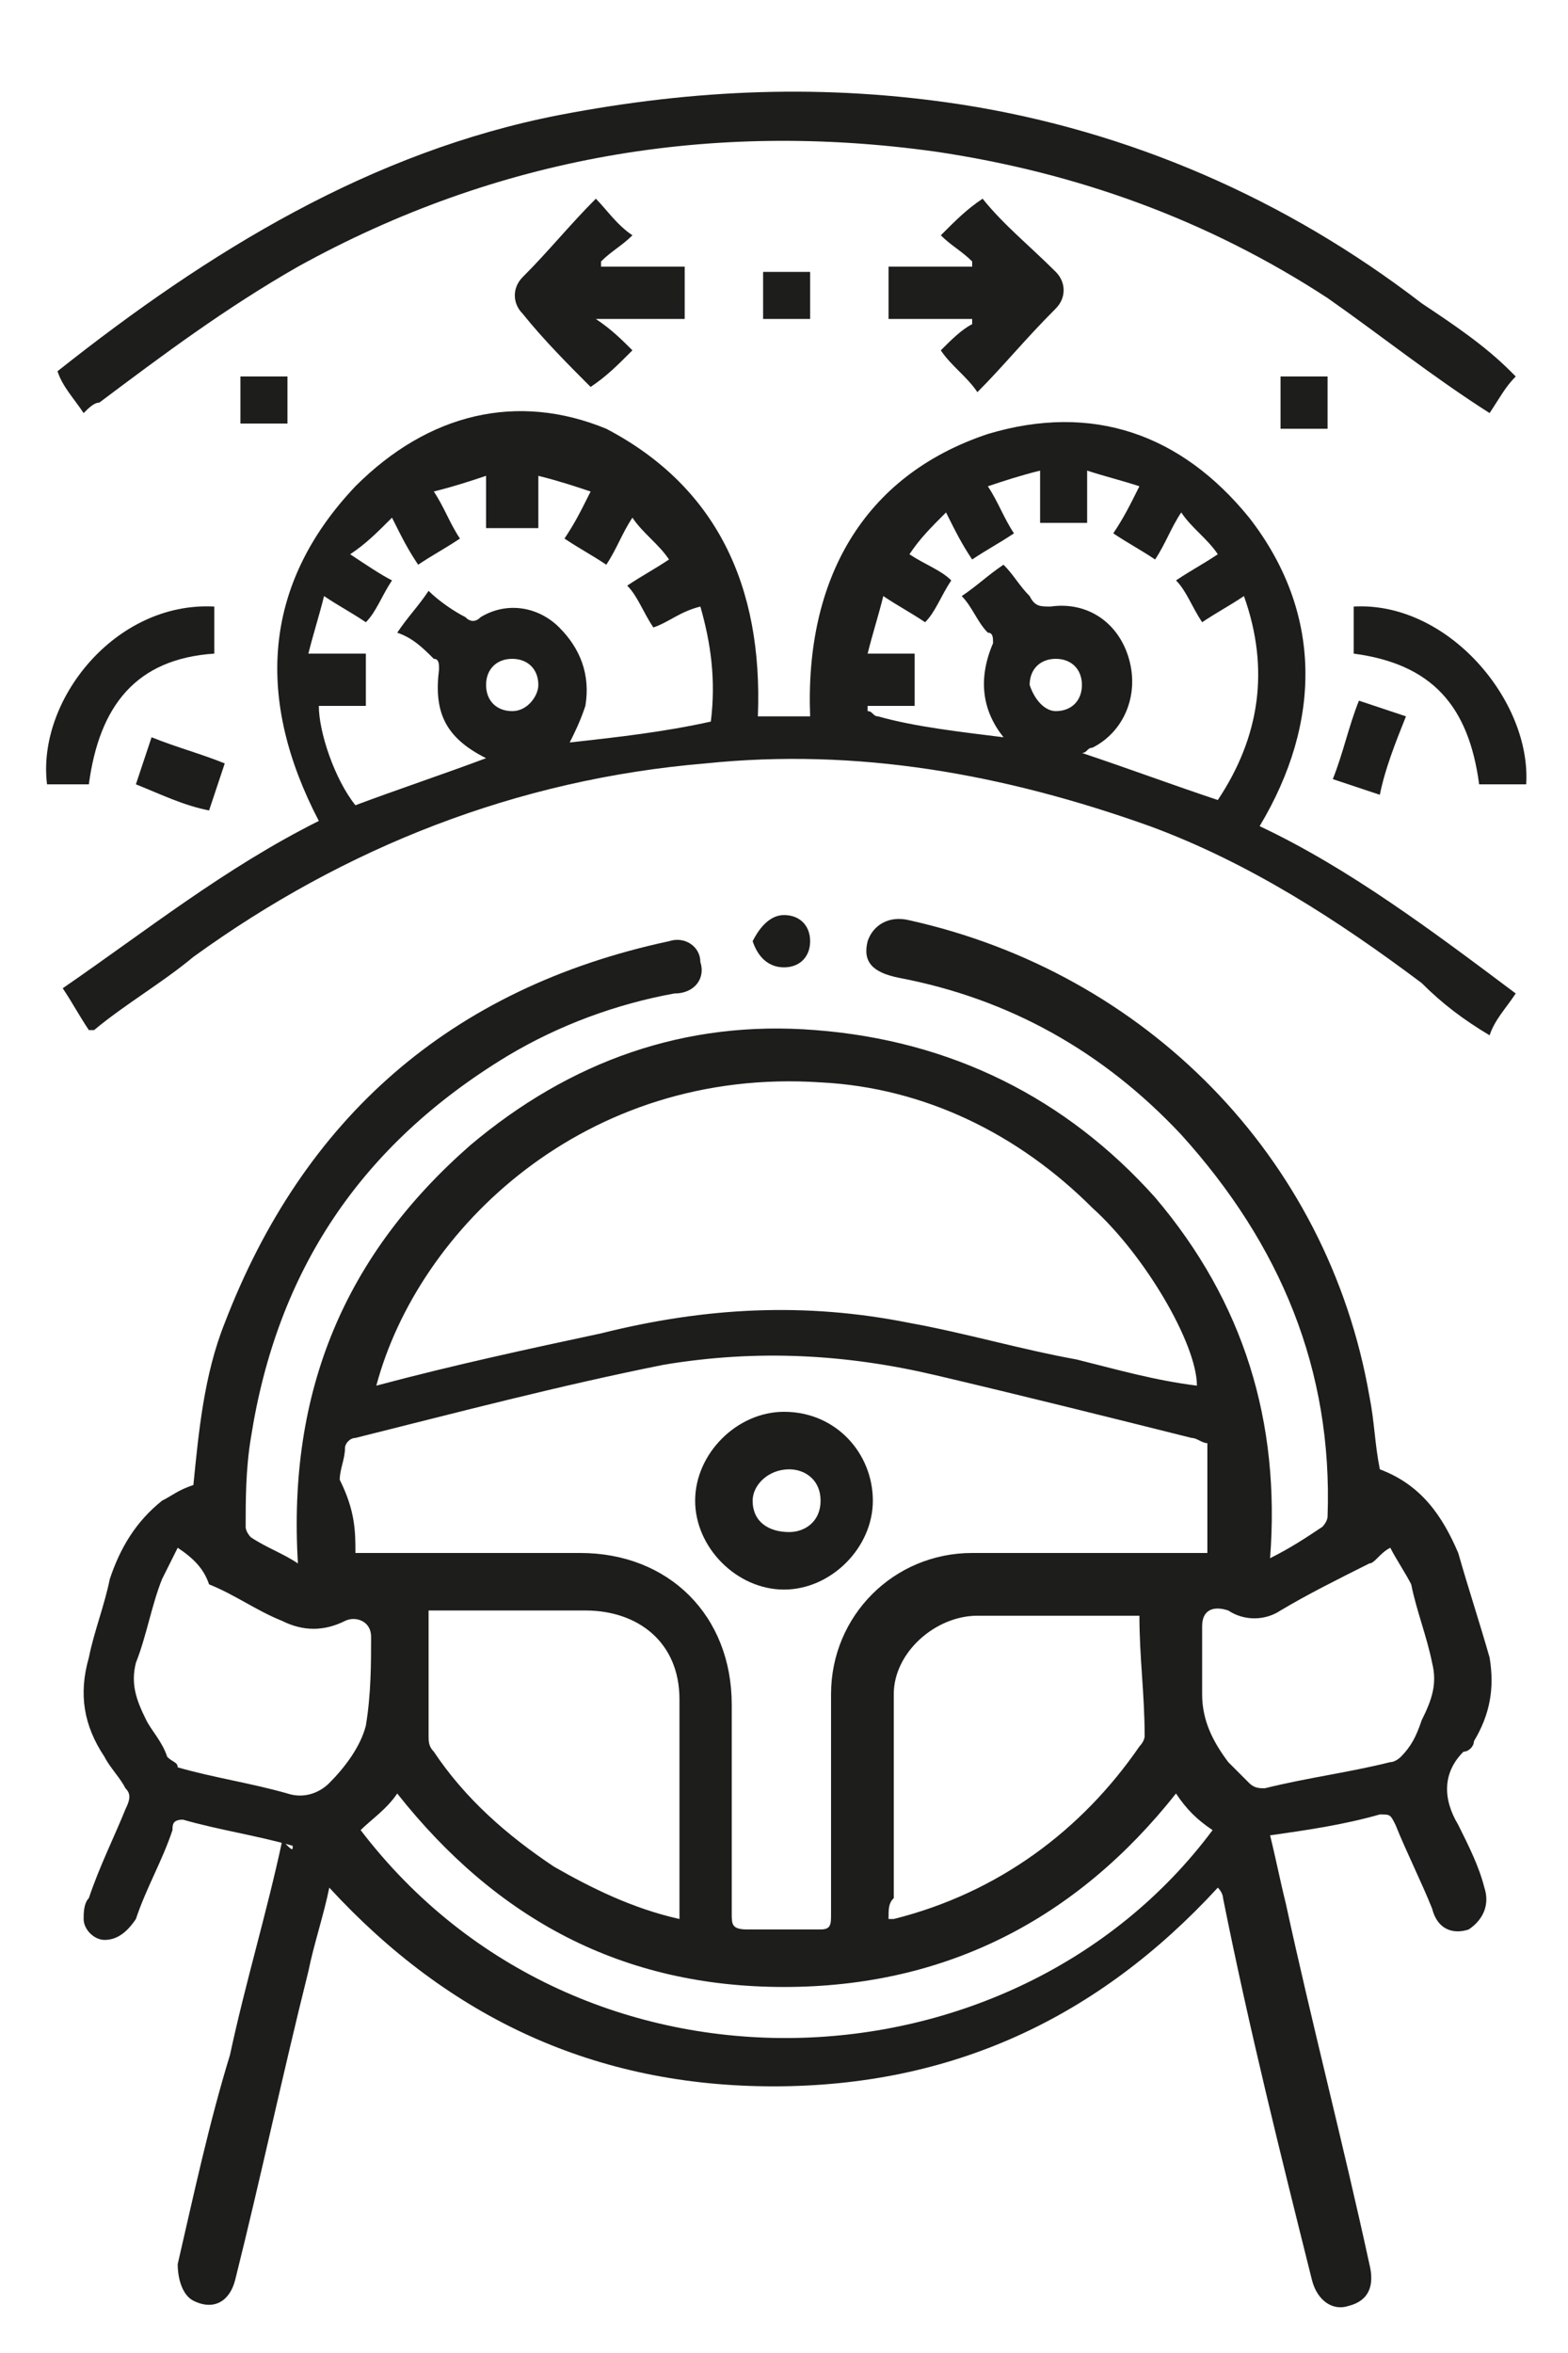 <svg version="1.1" id="Calque_1" xmlns="http://www.w3.org/2000/svg" x="0" y="0" viewBox="0 0 30 45" xml:space="preserve"><style>.st0{fill:#010101}.st2{fill:none;stroke:#000;stroke-width:.25;stroke-miterlimit:10}.st3{fill:#1d1d1b}</style><path d="M-78.2 363.5c-7.5 1-14.8-2.6-18.6-9.2-3.3-5.8-3.3-12.9 0-18.6 3.3-5.8 9.5-9.3 16.1-9.3 1.6 0 3.3.2 4.9.6 4.8 1.3 8.9 4.4 11.3 8.7 2.5 4.3 3.1 9.4 1.9 14.2-2 7.2-8.1 12.6-15.6 13.6m-2.4 1.5c7.1 0 13.7-3.8 17.3-10 3.6-6.2 3.6-13.8 0-20-2.6-4.6-7-8-12.1-9.3-7.8-2.1-16.1.7-21 7.1-4.9 6.4-5.5 15.2-1.5 22.2 2.6 4.6 7 8 12.1 9.3"/><path d="M-72 360c3.3-1.9 5.8-4.7 7.3-8.2.1-.3 0-.7-.4-.9-.2-.1-.3-.1-.5 0s-.3.2-.4.4c-1.3 3.2-3.7 5.9-6.7 7.6-1 .6-2.2 1.1-3.3 1.4"/><path class="st0" d="M196.9 20.7v1.1h-1.7c.5-.5 1.1-.9 1.7-1.1m2.8-.2v1.4c0 .8.6 1.4 1.4 1.4h2.5c.2.7.3 1.4.3 2.1-3.2-.9-6.6-.9-9.7 0-.1-.7 0-1.4.3-2.1h2.5c.8 0 1.4-.6 1.4-1.4v-1.4c.4-.1.8-.1 1.3 0m3.1 1.3h-1.7v-1.1c.6.2 1.2.6 1.7 1.1zm.6 17.2c-2.8 1.2-6 1.1-8.9 0-.3-.1-.4-.4-.4-.6v-.6c3.2 1.1 6.6 1.1 9.7 0v.7c.1.2-.1.4-.4.5zm.5-9.4c-3.2-1-6.6-1-9.7 0v-2.9c3.2-1 6.6-1 9.7 0v2.9zm-9.8 1.4c3.1-1.1 6.6-1.1 9.7 0v5.2c-3.1 1.1-6.6 1.1-9.7 0V31zm-1.4 7.3c0 .8.5 1.6 1.3 1.9 3.2 1.3 6.7 1.3 9.9 0 .8-.3 1.3-1.1 1.3-1.9V25.7l.4.2c.3.1.7 0 .9-.3.2-.3 0-.7-.3-.9l-1-.5c-.2-2.7-2.3-4.9-5-5.1-.8-.1-1.6-.1-2.4 0-2.7.2-4.9 2.4-5.1 5.1l-1 .5c-.3.1-.4.5-.4.8.1.3.4.5.7.5.2 0 .5-.1.7-.3v12.6zm2.2-34.8l-.8.8-1.2-1.2h.2c.6 0 1.2.1 1.8.4m-8.4 17.6c-2.8-1.2-5.1-3.4-6.2-6.3-.1-.3-.1-.6.1-.8l.4-.4c1.5 3 3.9 5.4 6.9 6.9l-.5.5c-.1.1-.4.2-.7.1m-.9-12.3c3 1.4 5.5 3.8 6.9 6.9l-3.7 3.7c-3-1.4-5.5-3.8-6.9-6.9l3.7-3.7zm7.9 5.9c-1.5-3-3.9-5.4-6.9-6.9l2-2c2.9 1.6 5.3 4 6.9 6.9l-2 2zm4.7-6.3L197 7.2l.8-.8c.3.7.4 1.4.4 2zm-6.9-4.9l1.8 1.8c.5.5 1.4.5 2 0l1-1c.3.3.7.6 1 1l-1 1c-.5.5-.5 1.4 0 2l1.8 1.8c-.3.6-.7 1.2-1.3 1.6-1.6-2.9-4-5.2-6.9-6.9.4-.6 1-1 1.6-1.3zM179.4 13c-.6.6-.8 1.5-.5 2.3 1.3 3.2 3.8 5.7 7 7.1.8.3 1.7.2 2.3-.4l8.9-8.9.1.4c.1.2.3.4.5.5.2 0 .5 0 .7-.2.2-.2.2-.4.1-.7l-.4-1.1c1.8-2.1 1.8-5.1 0-7.2-.5-.6-1.1-1.2-1.7-1.7-2.1-1.8-5.1-1.8-7.2 0l-1.1-.4c-.2-.1-.5-.1-.7.1-.2.2-.3.4-.2.7.1.3.2.5.5.5l.4.1-8.7 8.9z"/><path class="st0" d="M208.7 23.2c-.4 0-.7.3-.7.7V42h-18V23.9c0-.4-.3-.7-.7-.7-.4 0-.7.3-.7.7V42h-8.3v-.7c0-.4-.3-.7-.7-.7-.4 0-.7.3-.7.7v.7h-8.3V23.9c0-.4-.3-.7-.7-.7-.4 0-.7.3-.7.7V42c0 .8.6 1.4 1.4 1.4H208c.8 0 1.4-.6 1.4-1.4V23.9c0-.4-.3-.7-.7-.7"/><path class="st0" d="M178.8 34.1c0 .4.3.7.7.7.4 0 .7-.3.7-.7v-1.4c0-.4-.3-.7-.7-.7-.4 0-.7.3-.7.7v1.4zm1.2-10.6c-.2 0-.4 0-.5.1-.2.1-.3.3-.3.4-.1.5-.2 1-.2 1.5 0 .4.2.7.6.8.4 0 .7-.2.8-.6 0-.4.1-.9.2-1.3 0-.2 0-.4-.1-.5-.2-.2-.4-.3-.5-.4m1.4-1.7c.1-.2.2-.4.3-.5.2-.3.1-.8-.3-.9-.3-.2-.8-.1-.9.3l-.3.6c-.1.2-.1.5 0 .7.1.2.4.3.6.3.2-.1.5-.3.6-.5m-2.6 8.1c0 .4.3.7.7.7.4 0 .7-.3.7-.7v-1.4c0-.4-.3-.7-.7-.7-.4 0-.7.3-.7.7v1.4zm0 8.5c0 .4.3.7.7.7.4 0 .7-.3.7-.7V37c0-.4-.3-.7-.7-.7-.4 0-.7.3-.7.7v1.4zM175 8.1c-1.7 1.6-2.8 3.9-2.8 6.2-.1 2.4.9 4.7 2.5 6.3.2.2.4.4.7.4.3 0 .5-.2.7-.4.1-.3 0-.6-.2-.8-1.5-1.4-2.4-3.3-2.4-5.4 0-2 .9-4 2.4-5.4.3-.3.3-.7.1-1-.3-.1-.7-.2-1 .1"/><path class="st0" d="M177.9 11.1c.2-.2.3-.4.3-.6 0-.2-.2-.5-.4-.5-.2-.1-.5-.1-.7.1-1.2 1.1-2 2.6-2 4.3-.1 1.6.6 3.2 1.7 4.4.2.2.5.4.8.4.3 0 .6-.2.7-.5.1-.3 0-.6-.2-.8-1-.9-1.5-2.1-1.5-3.4-.2-1.3.3-2.5 1.3-3.4"/><path d="M-88.6 331.1c.5-.3 1.1-.6 1.6-.8.2-.1.4-.3.4-.5s-.1-.5-.3-.6c-.2-.1-.4-.2-.7-.1-.6.3-1.2.5-1.7.9-3.3 1.9-5.8 4.7-7.3 8.2-.1.3 0 .7.4.9.3.1.7 0 .9-.4 1.3-3.2 3.7-5.9 6.7-7.6m12.5 24.2l-2.5-5.4.6-.4.6-.3 3.4 4.9c-.6.5-1.3.9-2.1 1.2zm-7.9.5l2.3-4.9c.3.1.7.1 1 .1.3 0 .7 0 1-.1l2.3 4.9c-2.1.7-4.4.6-6.6 0m-6.4-5.2c-.6-1-1-2-1.2-3.1l5.4-.5c.1.3.3.6.4.9.2.3.4.6.6.8l-3.1 4.5c-.9-.7-1.6-1.6-2.1-2.6m2.1-13.9l3.1 4.5c-.4.5-.8 1.1-1 1.7l-5.4-.5c.5-2.2 1.6-4.2 3.3-5.7m2-1.5c.4-.2.7-.4 1.1-.5l2.5 5.4-.6.4-.6.3-3.4-4.9c.3-.3.7-.5 1-.7m5.6-1.6c1.1 0 2.3.2 3.3.5l-2.3 4.9c-.7-.1-1.3-.1-2 0l-2.3-4.9c1.1-.3 2.2-.5 3.3-.5m9.9 5.7c.6 1 1 2 1.2 3.1l-5.4.5c-.1-.3-.2-.6-.4-.9-.2-.3-.4-.6-.6-.8l3.1-4.5c.8.7 1.5 1.6 2.1 2.6m-2.1 14l-3.1-4.5c.4-.5.8-1.1 1-1.7l5.4.5c-.5 2.1-1.7 4.1-3.3 5.7m3.5-7.1l-5.9-.5v-1.4l5.9-.5c.1.8.1 1.6 0 2.4zm-4.6-10.4l-3.4 4.9-1.2-.7 2.5-5.4c.8.3 1.5.8 2.1 1.2zm-17.9 8l5.9.5v1.4l-5.9.5c-.1-.8-.1-1.6 0-2.4zm4.6 10.2l3.3-4.8 1.2.7-2.5 5.3-2-1.2zm9.3-5.9l-.6.4-1.2.7c-.2.1-.3.3-.3.5h-1.3c-.1-.3-.3-.6-.6-.8l-1.2-.7c-.3-.2-.6-.2-1-.1-.2-.2-.3-.4-.4-.6-.1-.2-.2-.5-.3-.7.2-.2.4-.6.4-.9v-1.4c0-.3-.1-.7-.4-.9.2-.4.4-.8.6-1.1.2.1.4.1.6 0l.5-.3h.1l.6-.3 1.2-.7c.2-.1.3-.3.3-.5h1.3c.1.3.3.6.6.8l1.2.7c.3.2.6.2 1 .1.2.2.3.4.4.6.1.2.2.5.3.7-.2.2-.4.6-.4.9v1.4c0 .3.1.7.4.9-.2.4-.4.8-.6 1.1-.2-.1-.4-.1-.6 0l-.6.2m5.3 6.7c.1 0 .1 0 0 0 3.5-2.9 5.2-7.4 4.6-11.8-.5-3.1-2.1-5.9-4.5-7.8-3.5-2.8-8.2-3.6-12.5-2-1.2.5-2.4 1.1-3.4 2-3.5 2.8-5.2 7.3-4.5 11.7.7 4.5 3.7 8.3 7.9 9.9 4.1 1.7 8.9.9 12.4-2"/><path d="M-79.3 345.3c-.2.7-.8 1.1-1.5 1-.7-.1-1.2-.7-1.1-1.4.1-.7.6-1.2 1.3-1.2h.3c.3.1.6.3.8.6.2.3.2.7.2 1zm-.6-2.9c-1.2-.3-2.5.3-3.1 1.4-.6 1.1-.2 2.5.8 3.3 1 .8 2.4.7 3.4-.1 1-.8 1.2-2.2.5-3.3-.4-.7-1-1.1-1.6-1.3m-4.7-13.4c0 .4-.3.7-.7.7-.4 0-.7-.3-.7-.7 0-.4.3-.7.7-.7.4 0 .7.3.7.7m5.2-211.8v8.6l5.2-4.3-5.2-4.3zm-.7 10.2v-11.9l7.1 5.9-7.1 6zm.7 7.6v8.6l5.2-4.3-5.2-4.3zm-.7 10.3v-11.9l7.1 5.9-7.1 6zm-2.8-11.5v14.5c0 .6.3 1 .8 1.3.5.2 1.1.2 1.5-.2l10.7-8.9c.3-.3.5-.7.5-1.1s-.2-.8-.5-1.1l-9.4-7.9 9.4-7.9c.3-.3.5-.7.5-1.1 0-.4-.2-.8-.5-1.1l-10.7-8.9c-.4-.4-1-.4-1.5-.2s-.8.7-.8 1.3V127l-6.5-6.5c-.3-.3-.6-.4-1-.4s-.7.1-1 .4c-.5.5-.5 1.4 0 2l7.9 7.9-7.9 7.9c-.5.5-.5 1.4 0 2 .5.5 1.4.5 2 0l6.5-6.5zm1.4 16.7c-.3 0-.6-.1-.9-.2-.8-.4-1.2-1.1-1.2-2v-12.6l-5.2 5.2c-.8.8-2.2.8-3.1 0-.8-.8-.8-2.2 0-3.1l7.4-7.4-7.5-7.4c-.8-.8-.8-2.2 0-3.1.4-.4 1-.6 1.5-.6.6 0 1.1.2 1.5.6l5.2 5.2v-12.6c0-.9.5-1.6 1.3-2 .8-.4 1.7-.2 2.3.3l10.7 8.9c.5.4.8 1 .8 1.7 0 .6-.3 1.3-.8 1.7l-8.7 7.3 8.7 7.3c.5.4.8 1 .8 1.7 0 .6-.3 1.3-.8 1.7l-10.7 8.9c-.3.3-.8.5-1.3.5"/><path d="M-79.4 117.2v8.6l5.2-4.3-5.2-4.3zm-.7 10.2v-11.9l7.1 5.9-7.1 6zm.7 7.6v8.6l5.2-4.3-5.2-4.3zm-.7 10.3v-11.9l7.1 5.9-7.1 6zm-2.8-11.5v14.5c0 .6.3 1 .8 1.3.5.2 1.1.2 1.5-.2l10.7-8.9c.3-.3.5-.7.5-1.1s-.2-.8-.5-1.1l-9.4-7.9 9.4-7.9c.3-.3.5-.7.5-1.1 0-.4-.2-.8-.5-1.1l-10.7-8.9c-.4-.4-1-.4-1.5-.2s-.8.7-.8 1.3V127l-6.5-6.5c-.3-.3-.6-.4-1-.4s-.7.1-1 .4c-.5.5-.5 1.4 0 2l7.9 7.9-7.9 7.9c-.5.5-.5 1.4 0 2 .5.5 1.4.5 2 0l6.5-6.5zm1.4 16.7c-.3 0-.6-.1-.9-.2-.8-.4-1.2-1.1-1.2-2v-12.6l-5.2 5.2c-.8.8-2.2.8-3.1 0-.8-.8-.8-2.2 0-3.1l7.4-7.4-7.5-7.4c-.8-.8-.8-2.2 0-3.1.4-.4 1-.6 1.5-.6.6 0 1.1.2 1.5.6l5.2 5.2v-12.6c0-.9.5-1.6 1.3-2 .8-.4 1.7-.2 2.3.3l10.7 8.9c.5.4.8 1 .8 1.7 0 .6-.3 1.3-.8 1.7l-8.7 7.3 8.7 7.3c.5.4.8 1 .8 1.7 0 .6-.3 1.3-.8 1.7l-10.7 8.9c-.3.3-.8.5-1.3.5z" fill="none" stroke="#000" stroke-width=".5" stroke-miterlimit="10"/><path d="M25.1 129.9c.1 0 .3.1.4.1.7 0 1.4-.5 1.6-1.2.1-.4.1-.9-.2-1.2-.2-.4-.6-.6-1-.8l-1.1-.3 1.4-.8c.4-.2.6-.6.8-1 .1-.4.1-.9-.2-1.2-.2-.4-.6-.6-1-.8-.4-.1-.9-.1-1.2.2l-1.4.8.3-1.1c.1-.4.1-.9-.2-1.2-.2-.4-.6-.6-1-.8s-.9-.1-1.2.2c-.4.2-.6.6-.8 1l-1.1 4.3-2.6 1.5v-3l3.1-3.1c.6-.6.6-1.7 0-2.3-.3-.3-.7-.5-1.1-.5-.4 0-.8.2-1.1.5l-.8.8v-1.6c0-.9-.7-1.6-1.6-1.6-.9 0-1.6.7-1.6 1.6v1.6l-.8-.8c-.3-.3-.7-.5-1.1-.5-.4 0-.8.2-1.1.5-.3.3-.5.7-.5 1.1 0 .4.2.8.5 1.1l3.1 3.1v.7c0 .3.3.6.6.6s.6-.3.6-.6v-1c0-.2-.1-.3-.2-.4l-3.3-3.3c-.1-.1-.1-.2-.1-.3 0-.1 0-.2.1-.3.1-.1.2-.1.3-.1s.2 0 .3.1l1.8 1.8c.2.2.4.2.7.1.2-.1.4-.3.4-.6v-3c0-.2.2-.4.4-.4s.4.2.4.4v3c0 .2.1.5.4.6.2.1.5 0 .7-.1l1.8-1.8c.1-.1.2-.1.3-.1.1 0 .2 0 .3.1.2.2.2.4 0 .6l-3.3 3.3c-.1.1-.2.3-.2.4v4.2c0 .2.1.4.3.5.2.1.4.1.6 0l3.7-2.1c.1-.1.2-.2.3-.4l1.2-4.5c0-.1.1-.2.2-.3.1-.1.2-.1.3 0 .2.1.4.3.3.5l-.7 2.5c-.1.2 0 .5.2.6.2.1.5.2.7 0l2.6-1.5c.1-.1.2-.1.3 0 .1 0 .2.1.3.2.1.1.1.2 0 .3 0 .1-.1.2-.2.3l-2.6 1.5c-.2.1-.3.4-.3.6 0 .2.2.4.4.5l2.5.7c.1 0 .2.1.3.2.1.1.1.2 0 .3-.1.2-.2.3-.4.3h-.1l-4.5-1.2c-.2 0-.3 0-.5.1l-3.7 2.1c-.2.1-.3.3-.3.5s.1.4.3.5l3.7 2.1c.1.1.3.1.5.1l4.5-1.2c.2-.1.5.1.5.3v.3c-.1.1-.1.2-.3.2l-2.5.7c-.2.1-.4.3-.4.5s.1.5.3.6l2.6 1.5c.1.1.2.1.2.3v.3c-.1.1-.2.2-.4.2-.1 0-.1 0-.2-.1l-2.6-1.5c-.2-.1-.5-.1-.7 0-.2.1-.3.4-.2.6l.7 2.5c.1.2-.1.5-.3.5h-.1c-.2 0-.4-.1-.4-.3l-1.2-4.5c0-.2-.1-.3-.3-.4l-3.7-2.1c-.2-.1-.4-.1-.6 0-.2.1-.3.3-.3.5v4.2c0 .2.1.3.2.4l3.3 3.3c.1.1.1.2.1.3 0 .1 0 .2-.1.3-.1.1-.2.1-.3.1-.1 0-.2 0-.3-.1l-1.8-1.8c-.2-.2-.4-.2-.7-.1-.2.1-.4.3-.4.6v3c0 .2-.2.4-.4.4s-.4-.2-.4-.4v-3c0-.2-.1-.5-.4-.6-.2-.1-.5 0-.7.1l-1.8 1.8c-.1.1-.2.1-.3.1s-.2 0-.3-.1c-.2-.2-.2-.4 0-.6l3.3-3.3c.1-.1.2-.3.2-.4V132c0-.2-.1-.4-.3-.5-.2-.1-.4-.1-.6 0l-3.7 2.1c-.1.1-.2.2-.3.4l-1.2 4.5c0 .2-.2.3-.4.3h-.1c-.2-.1-.4-.3-.3-.5l.7-2.5c.1-.2 0-.5-.2-.6-.2-.1-.5-.2-.7 0l-2.6 1.5c-.1 0-.1.1-.2.1-.2 0-.3-.1-.4-.2-.1-.1-.1-.2 0-.3 0-.1.1-.2.2-.3l2.6-1.5c.2-.1.3-.4.3-.6 0-.2-.2-.4-.4-.5l-2.5-.7c-.2-.1-.4-.3-.3-.5 0-.1.1-.2.2-.3.1-.1.2-.1.3 0l4.5 1.2c.2 0 .3 0 .5-.1l3.7-2.1c.2-.1.3-.3.3-.5s-.1-.4-.3-.5l-3.7-2.1c-.1-.1-.3-.1-.5-.1l-4.5 1.2h-.1c-.2 0-.4-.1-.4-.3-.1-.2.1-.5.3-.5l2.5-.7c.2-.1.4-.3.4-.5s-.1-.5-.3-.6l-2.6-1.5c-.1-.1-.2-.1-.2-.3v-.3c0-.1.1-.2.3-.2h.3l2.6 1.5c.2.1.5.1.7 0s.3-.4.2-.6l-.7-2.5c-.1-.2.1-.5.3-.5h.3c.1.1.2.1.2.3l1.2 4.5c0 .2.1.3.3.4l3.7 2.1c.2.1.4.1.6 0s.3-.3.3-.5v-.9c0-.3-.3-.6-.6-.6s-.5.2-.6.4l-2.6-1.5-1.1-4.3c-.1-.4-.4-.8-.8-1-.4-.2-.8-.3-1.2-.2-.9.2-1.4 1.1-1.1 2l.3 1.1-1.4-.8c-.4-.2-.8-.3-1.2-.2s-.8.4-1 .8c-.2.4-.3.8-.2 1.2.1.4.4.8.8 1l1.4.8-1.1.3c-.9.2-1.4 1.1-1.1 2 .2.7.8 1.2 1.6 1.2.1 0 .3 0 .4-.1l4.3-1.1 2.6 1.5-2.6 1.5-4.6-1.3c-.4-.1-.9-.1-1.2.2-.4.2-.6.6-.8 1-.2.9.3 1.8 1.1 2l1.1.3-1.4.8c-.4.2-.6.6-.8 1-.1.4-.1.9.2 1.2.3.5.8.8 1.4.8.3 0 .6-.1.8-.2l1.4-.8-.3 1.1c-.2.9.3 1.8 1.1 2 .1 0 .3.1.4.1.7 0 1.4-.5 1.6-1.2l1.1-4.3 2.6-1.5v3l-3.1 3.1c-.6.6-.6 1.7 0 2.3.3.3.7.5 1.1.5s.8-.2 1.1-.5l.8-.8v1.6c0 .9.7 1.6 1.6 1.6.9 0 1.6-.7 1.6-1.6v-1.6l.8.8c.3.3.7.5 1.1.5.4 0 .8-.2 1.1-.5.3-.3.5-.7.5-1.1 0-.4-.2-.8-.5-1.1l-3.1-3.1v-3l2.6 1.5 1.1 4.3c.2.7.8 1.2 1.6 1.2.1 0 .3 0 .4-.1.4-.1.8-.4 1-.8.2-.4.3-.8.2-1.2l-.3-1.1 1.4.8c.2.1.5.2.8.2.6 0 1.1-.3 1.4-.8.2-.4.3-.8.2-1.2-.1-.4-.4-.8-.8-1l-1.4-.8 1.1-.3c.4-.1.8-.4 1-.8.2-.4.3-.8.2-1.2-.2-.9-1.1-1.4-2-1.1l-4.3 1.1-2.6-1.5 2.6-1.5 4.6 1.1z"/><path d="M15 146.7c-7.4 0-13.7-4.9-15.7-11.6l1.2-.3c.3-.1.5-.4.4-.7-.1-.3-.4-.5-.7-.4l-1.2.3c-.2-1-.4-2-.4-3.1h1.3c.3 0 .6-.3.6-.6s-.3-.6-.6-.6h-1.3c0-1.1.2-2.1.4-3.1l1.2.3h.2c.3 0 .5-.2.6-.4.1-.3-.1-.6-.4-.7l-1.2-.3c.3-1 .7-2 1.2-2.9l1.1.6c.1.1.2.1.3.1.2 0 .4-.1.5-.3.2-.3.1-.7-.2-.8l-1.1-.6c.6-.9 1.2-1.7 1.9-2.5l.9.9c.1.1.3.2.4.2s.3-.1.4-.2c.2-.2.2-.6 0-.8l-.9-.9c.8-.7 1.6-1.3 2.5-1.9l.6 1.1c.1.2.3.3.5.3.1 0 .2 0 .3-.1.3-.2.4-.5.2-.8l-.6-1.1c.9-.5 1.9-.9 2.9-1.2l.3 1.2c.1.3.3.4.6.4h.2c.3-.1.5-.4.4-.7l-.3-1.2c1-.2 2-.4 3.1-.4v1.3c0 .3.3.6.6.6s.6-.3.6-.6v-1.3c1.1 0 2.1.2 3.1.4l-.3 1.2c-.1.3.1.6.4.7h.2c.3 0 .5-.2.6-.4l.3-1.2c1 .3 2 .7 2.9 1.2l-.6 1.1c-.2.3-.1.7.2.8.1.1.2.1.3.1.2 0 .4-.1.5-.3l.6-1.1c.9.6 1.7 1.2 2.5 1.9l-.9.9c-.2.2-.2.6 0 .8.1.1.3.2.4.2s.3-.1.4-.2l.9-.9c.7.8 1.3 1.6 1.9 2.5l-1.1.6c-.3.2-.4.5-.2.8.1.2.3.3.5.3.1 0 .2 0 .3-.1l1.1-.6c.5.9.9 1.9 1.2 2.9l-1.2.3c-.3.1-.5.4-.4.7.1.3.3.4.6.4h.2l1.2-.3c.2 1 .4 2 .4 3.1h-1.3c-.3 0-.6.3-.6.6s.3.6.6.6h1.3c0 1.1-.2 2.1-.4 3.1l-1.2-.3c-.3-.1-.6.1-.7.4-.1.3.1.6.4.7l1.2.3c-2.4 6.7-8.7 11.6-16.1 11.6m12.5-29c-3.3-3.3-7.8-5.2-12.5-5.2s-9.2 1.8-12.5 5.2c-3.3 3.3-5.2 7.8-5.2 12.5s1.8 9.2 5.2 12.5 7.8 5.2 12.5 5.2 9.2-1.8 12.5-5.2c3.3-3.3 5.2-7.8 5.2-12.5s-1.8-9.2-5.2-12.5"/><path d="M29.2 116c-3.8-3.8-8.8-5.9-14.2-5.9-5.4 0-10.4 2.1-14.2 5.9-3.8 3.8-5.9 8.8-5.9 14.2 0 5.4 2.1 10.4 5.9 14.2 3.8 3.8 8.8 5.9 14.2 5.9 5.2 0 10.2-2 13.9-5.6.2-.2.2-.6 0-.8-.2-.2-.6-.2-.8 0-3.5 3.4-8.2 5.3-13.1 5.3-5 0-9.8-2-13.4-5.5-3.6-3.6-5.5-8.3-5.5-13.4 0-5 2-9.8 5.5-13.4 3.6-3.6 8.3-5.5 13.4-5.5 5 0 9.8 2 13.4 5.5 3.6 3.6 5.5 8.3 5.5 13.4 0 4.2-1.4 8.3-4 11.6-.2.3-.2.6.1.8.3.2.6.2.8-.1 2.8-3.6 4.2-7.8 4.2-12.3.1-5.5-2-10.5-5.8-14.3M123 257.7H97.5v-1.4H123v1.4zm-28.1-4.6l1.5 1.4c-.1.4-.2.8-.2 1.2v2h-1.3v-4.6zm2-4.4l3.6 3.2-2.3 2.5-3.6-3.2 2.3-2.5zm3-1.7l2 1.8-1.2 1.4-2-1.8 1.2-1.4zm1.6-19.2v16.6l-1.1 1.2-.1-.1c-.1-.1-.3-.2-.5-.2V230c0-1 .7-1.9 1.7-2.2m5.1-2.5h7.3v1h-7.3v-1zm-2.3-6.8c-.1-.5.3-1 .8-1.1h10.2c.5 0 1 .4 1 .9v.1l-.7 4.7c-.1.5-.5.8-1 .8h-8.7c-.5 0-.9-.3-1-.8l-.6-4.6zm8.7 13.4h-10.1v-4.2h14l-3.9 4.2zm-10.1 1.4h8.9l-8.9 9.7v-9.7zm17.1-6.7c.3 0 .6.2.6.5 0 .1 0 .3-.1.4l-18.2 19.8-.6-.6-.2-.2 18.1-19.8c.1 0 .2-.1.4-.1m-13.3 17.8h11v7.8h-14.9v-2.4l.5-.6c.3-.3.2-.7 0-1l-.1-.1 3.5-3.7zm10.2-11.1h.8v9.7H108l8.9-9.7zm3.7-4.1c.1.3.1.5.1.8v19.8c0 1-.7 1.9-1.7 2.2v-21.1l1.6-1.7zm2.3 25.8H99.5l1.4-1.5h20c.9 0 1.7.6 2 1.5m-1.6-2.8c.6-.7.9-1.5.9-2.4V230c0-.7-.2-1.3-.5-1.9.5-.8.4-1.8-.3-2.4-.4-.3-.9-.5-1.4-.5-.5 0-1 .2-1.3.6l-.5.5h-2.8v-1.1c.9-.3 1.5-1 1.6-1.9l.7-4.7c.2-1.3-.7-2.4-2-2.6h-10.4c-1.3 0-2.3 1-2.3 2.3v.3l.7 4.7c.1.9.8 1.6 1.6 1.9v1.1h-3.1c-2.1 0-3.7 1.7-3.8 3.7v16.6l-.8.8-.3-.3c-.3-.2-.7-.2-1 0l-3.2 3.5c-.3.3-.2.7 0 1l.2.2v6.5c0 .4.3.7.7.7h29.5c.4 0 .7-.3.7-.7v-2.7c.2-1.7-1.1-3.2-2.9-3.4m83.8 3c-.1.2-.3.4-.6.5-1.5.6-5.7 2.1-13.5 2.1-7 0-10.9-1.2-12.5-2-.3-.2-.6-.5-.7-.8l-1-3.8c-.1-.3-.2-.6-.5-.8-1.9-2-3.4-4.3-4.4-6.9 4.4-1.7 7.4-2.1 9.2-1.2.9.5 1.5 1.3 1.8 2.2.3 1.2.7 2.3 1.3 3.3.2 1.5 1.3 2.7 2.7 3.1 1.5.4 3-.1 3.9-1.3 1-.3 2-.7 2.9-1.3 1.4-.8 2.6-1.5 4.7-1.5 3.5 0 7.1 2.6 8 3.3.1 1.9-.4 3.6-1.3 5.1m-15-31.4c.8 2.1 4.2 12.2-2.5 18.2-2.8-3.9-4.7-4.9-9.4-4.9-2.1 0-4.2.7-6 1.9.7-4.2 3.9-15 17.9-15.2m1.2 19.6c2.8-3.5 4.2-7.3 4.2-11.1 0-2.6-.4-5.2-1.2-7.7-.1-.3.1-.7.4-.8.3-.1.7.1.8.4.8 2.6 1.2 5.3 1.3 8.1 0 3.8-1.3 7.5-3.5 10.6-.6.9-1.3 1.8-2.1 2.6-.2-.3-.5-.6-.8-.9.2-.4.6-.8.9-1.2m-3.3 1.7h.4c.2 0 .4.1.7.2.2.1.3.2.5.3.4.3.7.7.8 1.2.1.2.1.5.1.7 0 .5-.1.9-.4 1.3-.6.9-1.7 1.3-2.7 1-1-.3-1.8-1.1-1.9-2.1v-.2c.1-1.3 1.2-2.4 2.5-2.4m-3.2.7c-.2-.4-.3-.9-.5-1.5-.3-1.3-1.2-2.4-2.4-3-2.1-1-5.3-.7-9.9 1.1v-1.5c.4-.6 3.1-2.5 6.2-2.5 4.5 0 5.9.8 8.8 4.9.1.2.3.4.4.6-1.1.2-2.1.9-2.6 1.9m21.8.8v2.1c-1.6-1.1-4.8-3-8-3-1.9 0-3.8.6-5.3 1.7-.5.3-1 .6-1.5.8 0-.2.1-.5.1-.7 0-.2 0-.5-.1-.7.9-.9 1.7-1.9 2.5-3 1.2-.4 2.5-.5 3.8-.5 3 0 6.1 1.2 8.5 3.3m-8.7-4.6c-1 0-1.9.1-2.9.3 1.9-3 2.8-6.5 2.9-10 0-2.9-.5-5.7-1.3-8.5-.3-1-1.4-1.5-2.4-1.2-1 .3-1.5 1.4-1.2 2.3.7 2.4 1.1 4.8 1.1 7.3 0 3.6-1.3 7.1-3.9 10.4-.4.5-.7.9-1.2 1.3-.1 0-.2 0-.3-.1l-.6-.9c8.4-7.2 2.9-20 2.8-20.1-.1-.2-.3-.4-.6-.4-18.7 0-19.8 17.4-19.8 18.1v2.7c1 3 2.7 5.7 4.9 7.9.1.1.1.2.2.3l1 3.8c.2.7.7 1.3 1.4 1.6 1.7.8 5.8 2.1 13 2.1 8 0 12.4-1.6 14-2.2.5-.2.9-.5 1.1-1 1.1-1.8 1.6-3.8 1.6-5.9v-3.6c0-.2-.1-.3-.2-.4-2.5-2.3-6-3.7-9.6-3.8m-279 .1c-.6 0-1.2 0-1.7-.1v-13.1c0-.3-.2-.5-.6-.5-.3 0-.6.2-.6.5v13c-3.4-.4-6.6-1.4-9.1-2.9-3.2-1.9-5-4.5-5-7.2s1.8-5.2 5-7.2c2.5-1.5 5.7-2.5 9.1-2.9v5.4c0 .3.2.5.6.5.3 0 .6-.2.6-.5v-5.5c.6 0 1.1-.1 1.7-.1v20.6zm.6-21.5c-4.9 0-9.6 1.1-13.1 3.2-3.6 2.1-5.6 5-5.6 8.1 0 3.1 2 5.9 5.6 8.1 2 1.2 4.4 2.1 7.1 2.6v3.7h-.9c-.2-1.9-1.8-3.4-3.8-3.4-2 0-3.7 1.5-3.8 3.4h-.7v-6.7c0-.3-.2-.5-.6-.5-.3 0-.6.2-.6.5v7.2c0 .3.2.5.6.5h1.3c.4 1.7 1.9 2.9 3.8 2.9.3 0 .6 0 1-.1.3-.1.5-.4.4-.6-.1-.3-.4-.5-.7-.4-.2.1-.5.1-.7.1-1.5 0-2.7-1.2-2.7-2.6 0-1.4 1.2-2.6 2.7-2.6 1.5 0 2.7 1.2 2.7 2.6 0 .5-.2 1-.5 1.5-.2.2-.1.6.1.7.3.2.6.1.8-.1.3-.4.5-.8.6-1.3h1.5c.3 0 .6-.2.6-.5v-4c1.6.3 3.2.4 4.9.4.3 0 .6-.2.6-.5v-21.5c-.1-.5-.3-.7-.6-.7"/><path class="st2" d="M-81.1 242.1c-.6 0-1.2 0-1.7-.1v-13.1c0-.3-.2-.5-.6-.5-.3 0-.6.2-.6.5v13c-3.4-.4-6.6-1.4-9.1-2.9-3.2-1.9-5-4.5-5-7.2s1.8-5.2 5-7.2c2.5-1.5 5.7-2.5 9.1-2.9v5.4c0 .3.2.5.6.5.3 0 .6-.2.6-.5v-5.5c.6 0 1.1-.1 1.7-.1v20.6zm.6-21.5c-4.9 0-9.6 1.1-13.1 3.2-3.6 2.1-5.6 5-5.6 8.1 0 3.1 2 5.9 5.6 8.1 2 1.2 4.4 2.1 7.1 2.6v3.7h-.9c-.2-1.9-1.8-3.4-3.8-3.4-2 0-3.7 1.5-3.8 3.4h-.7v-6.7c0-.3-.2-.5-.6-.5-.3 0-.6.2-.6.5v7.2c0 .3.2.5.6.5h1.3c.4 1.7 1.9 2.9 3.8 2.9.3 0 .6 0 1-.1.3-.1.5-.4.4-.6-.1-.3-.4-.5-.7-.4-.2.1-.5.1-.7.1-1.5 0-2.7-1.2-2.7-2.6 0-1.4 1.2-2.6 2.7-2.6 1.5 0 2.7 1.2 2.7 2.6 0 .5-.2 1-.5 1.5-.2.2-.1.6.1.7.3.2.6.1.8-.1.3-.4.5-.8.6-1.3h1.5c.3 0 .6-.2.6-.5v-4c1.6.3 3.2.4 4.9.4.3 0 .6-.2.6-.5v-21.5c-.1-.5-.3-.7-.6-.7z"/><path d="M-62.4 229.5l-5-2c-.3-.1-.6 0-.7.3-.1.3 0 .6.3.7l5 2h.2c.2 0 .4-.1.5-.3.1-.3 0-.6-.3-.7"/><path class="st2" d="M-62.4 229.5l-5-2c-.3-.1-.6 0-.7.3-.1.3 0 .6.3.7l5 2h.2c.2 0 .4-.1.5-.3.1-.3 0-.6-.3-.7z"/><path d="M-69 226.9l-8.7-3.5c-.3-.1-.6 0-.7.3-.1.3 0 .6.3.7l8.7 3.5h.2c.2 0 .4-.1.5-.3.1-.3 0-.6-.3-.7"/><path class="st2" d="M-69 226.9l-8.7-3.5c-.3-.1-.6 0-.7.3-.1.3 0 .6.3.7l8.7 3.5h.2c.2 0 .4-.1.5-.3.1-.3 0-.6-.3-.7z"/><path d="M-62.4 237.2l-15.3-6.1c-.3-.1-.6 0-.7.3-.1.3 0 .6.3.7l15.3 6.1h.2c.2 0 .4-.1.5-.3.1-.3 0-.6-.3-.7"/><path class="st2" d="M-62.4 237.2l-15.3-6.1c-.3-.1-.6 0-.7.3-.1.3 0 .6.3.7l15.3 6.1h.2c.2 0 .4-.1.5-.3.1-.3 0-.6-.3-.7z"/><path d="M-62.4 244.8l-4.4-1.7c-.3-.1-.6 0-.7.3-.1.3 0 .6.3.7l4.4 1.7h.2c.2 0 .4-.1.5-.3.1-.3 0-.6-.3-.7"/><path class="st2" d="M-62.4 244.8l-4.4-1.7c-.3-.1-.6 0-.7.3-.1.3 0 .6.3.7l4.4 1.7h.2c.2 0 .4-.1.5-.3.1-.3 0-.6-.3-.7z"/><path d="M-68.5 242.4l-9.2-3.6c-.3-.1-.6 0-.7.3-.1.3 0 .6.3.7l9.2 3.6h.2c.2 0 .4-.1.5-.3.1-.3 0-.6-.3-.7"/><path class="st2" d="M-68.5 242.4l-9.2-3.6c-.3-.1-.6 0-.7.3-.1.3 0 .6.3.7l9.2 3.6h.2c.2 0 .4-.1.5-.3.1-.3 0-.6-.3-.7z"/><path d="M126 41.6c0 .3-.3.6-.6.6H92c-.3 0-.6-.3-.6-.6V15.1c0-.3.3-.6.6-.6h33.4c.3 0 .6.3.6.6v26.5zm-22.9-30.1c0-.3.3-.6.6-.6h9.9c.3 0 .6.3.6.6v1.8h-11.1v-1.8zm3.1-2.4c0-.3.3-.6.6-.6h3.7c.3 0 .6.3.6.6v.6h-4.9v-.6zm19.2 4.2h-9.9v-1.8c0-1-.8-1.8-1.9-1.8h-1.2v-.6c0-1-.8-1.8-1.9-1.8h-3.7c-1 0-1.9.8-1.9 1.8v.6h-1.2c-1 0-1.9.8-1.9 1.8v1.8H92c-1 0-1.9.8-1.9 1.8v26.4c0 1 .8 1.8 1.9 1.8h33.4c1 0 1.9-.8 1.9-1.8V15.1c0-1-.9-1.8-1.9-1.8"/><path d="M123.6 37.4H93.9V16.9h29.7v20.5zm.6-21.7h-31c-.3 0-.6.3-.6.6V38c0 .3.3.6.6.6h30.9c.3 0 .6-.3.6-.6V16.3c.1-.3-.2-.6-.5-.6m-16.1 24.1h1.2V41h-1.2zm-2.5 0h1.2V41h-1.2zm5 0h1.2V41h-1.2zm-18 0h1.2V41h-1.2zm2.5 0h3.7V41h-3.7zm28.5 0h1.2V41h-1.2zm-5 0h3.7V41h-3.7z"/><path d="M108.7 27.3l3.6 6.9-3.3-1.6c-.2-.1-.4-.1-.6 0l-3.3 1.6 3.6-6.9zm-5.4 8.7c.2.2.5.2.7.1l4.7-2.3 4.7 2.3c.1 0 .2.1.3.1.3 0 .6-.3.6-.6 0-.1 0-.2-.1-.3l-4.9-9.6c-.2-.3-.6-.4-.9-.2-.1.1-.2.1-.2.2l-4.9 9.6c-.2.2-.2.5 0 .7m-6.9-.7l1.2-2.4 1.1.5-1.2 2.4zm1.8-3.6l1.3-2.4 1.1.5-1.3 2.4zm1.9-3.6l1.2-2.4 1.1.5-1.2 2.4zm1.9-3.6l1.2-2.4 1.1.5-1.2 2.4zm1.8-3.6l1.3-2.4 1.1.5-1.3 2.4zm14.9 12.5l1.1-.5 1.2 2.4-1.1.5zm-1.9-3.6l1.1-.5 1.2 2.4-1.1.5zm-1.9-3.6l1.2-.5 1.2 2.4-1.1.5zm-1.8-3.6l1.1-.5 1.2 2.4-1.1.5zm-1.9-3.6l1.1-.5 1.3 2.4-1.1.5z"/><path class="st3" d="M127.7 130.4c0-10.5-8.4-18.9-19-19-10.5 0-19 8.4-19 18.9 0 10.5 8.5 19 19 19s19-8.4 19-18.9m1.4-.4c.2 11-8.4 20.2-19.5 20.7-11.6.5-20.8-8.4-21.3-19.4-.5-11.6 8.5-20.8 19.4-21.2 11.9-.4 21.1 8.7 21.4 19.9"/><path class="st3" d="M120.2 137.8c-1.3-.7-2.5-1.4-3.7-2.1-.2.3-.5.6-.6.8l3 3c.5-.5.9-1.1 1.3-1.7m-19.4-2.1c-1.2.7-2.4 1.4-3.7 2.1.5.6.9 1.2 1.3 1.8l3-3c-.1-.3-.3-.6-.6-.9m2.5-13.2c-.6-1.1-1.3-2.2-2-3.4-1.6 1.1-3 2.4-4 4 1.2.7 2.3 1.3 3.4 2 .9-.9 1.7-1.8 2.6-2.6m16.8.6c-1.1-1.6-2.4-2.9-4-4-.7 1.2-1.4 2.3-2 3.5.5.4.9.8 1.4 1.2.4.4.8.9 1.2 1.3 1.1-.7 2.2-1.4 3.4-2m2.2 6.6c-.1-1.9-.6-3.7-1.5-5.5-1.2.7-2.3 1.4-3.4 2 .3 1.2.6 2.3.9 3.5h4zM108 116.9c-1.9.1-3.8.6-5.5 1.5.7 1.2 1.4 2.3 2 3.4 1.2-.3 2.3-.6 3.5-.9v-4zm1.4 0v3.9c1.2.3 2.3.6 3.5.9.6-1.1 1.3-2.3 2-3.4-1.8-.8-3.6-1.3-5.5-1.4m-12.8 7.3c-.9 1.8-1.4 3.5-1.5 5.5H99c.3-1.2.6-2.3.9-3.5-.9-.6-2.1-1.3-3.3-2m24.3 12.4c.8-1.8 1.3-3.6 1.4-5.5h-4c-.3 1.2-.6 2.3-.9 3.5 1.1.6 2.3 1.3 3.5 2m-21.8-5.5h-4c.1 1.9.5 3.8 1.4 5.5 1.2-.7 2.4-1.4 3.5-2-.3-1.2-.6-2.3-.9-3.5m-5.3-.6c.1-4.5 1.8-8.3 5.2-11.3 2.2-1.9 4.7-3.1 7.5-3.5 3.5-.6 6.7.1 9.8 1.9 3.6 2.1 5.9 5.2 7 9.2 1.1 4.2.4 8.2-1.9 11.8-.5.8-1.1 1.5-1.7 2.2-.4.5-.8.5-1.2 0l-3.6-3.6c-.5-.5-.5-.8 0-1.4 1.5-1.7 2.3-3.6 2.2-5.9-.2-4.9-4.7-8.5-9.5-7.6-4.5.8-7.6 5.1-6.7 9.6.3 1.4.9 2.7 1.9 3.8.1.1.2.3.4.4.2.3.3.6 0 .9l-3.9 3.9c-.3.3-.7.3-1-.1-1-1.1-1.9-2.3-2.6-3.6-1.4-2-1.9-4.3-1.9-6.7"/><path class="st3" d="M112.8 145.3h-8.1v1.3h8.1v-1.3zm-6.8-1.4h5.4v-6.8H106v6.8zm6.8.1h.7c.4 0 .7.3.7.7v2.6c0 .5-.3.7-.8.7h-9.1c-.8 0-1-.2-1-1v-2.1c0-.7.2-.9.9-.9h.4v-7.2c0-.7.2-.9.9-.9h6.3c.7 0 .9.2.9.9v7.2zm-4-17.3h-.2c-.4 1.6-.8 3.2-1.2 4.9-.1.5.1 1 .5 1.3.4.3 1.1.3 1.5 0 .4-.3.7-.7.5-1.3-.1-.5-.2-1-.3-1.4-.2-1.2-.5-2.3-.8-3.5m2.6 5c0 1.7-1.4 2.9-2.9 2.8-1.6-.1-2.8-1.5-2.5-3.1.2-1.1.5-2.2.8-3.3.4-1.3.8-2.6 1.2-3.8.1-.3.3-.6.7-.6.4 0 .6.2.7.6.6 2.2 1.3 4.4 1.9 6.7.1.2.1.5.1.7"/><path class="st3" d="M108.6 141.3h.2c.2-.4.4-.8.6-1.3.1-.3 0-.5-.2-.7-.2-.2-.5-.2-.8 0-.2.2-.4.4-.3.7.1.4.3.9.5 1.3m.1-3.4c1.4 0 2.4 1.3 1.9 2.6-.3.9-.9 1.7-1.4 2.5-.3.4-.8.4-1.1 0-.5-.8-1-1.6-1.4-2.5-.4-1.3.6-2.6 2-2.6M26.6 29.6c-.2.1-.3.3-.4.3-.6.3-1.2.6-1.7.9-.3.2-.7.2-1 0-.3-.1-.5 0-.5.3v1.3c0 .5.2.9.5 1.3l.4.4c.1.1.2.1.3.1.8-.2 1.6-.3 2.4-.5.1 0 .2-.1.2-.1.2-.2.3-.4.4-.7.2-.4.3-.7.2-1.1-.1-.5-.3-1-.4-1.5-.1-.2-.3-.5-.4-.7m-23.2 0l-.3.6c-.2.5-.3 1.1-.5 1.6-.1.4 0 .7.2 1.1.1.2.3.4.4.7.1.1.2.1.2.2.7.2 1.4.3 2.1.5.3.1.6 0 .8-.2.3-.3.6-.7.7-1.1.1-.6.1-1.2.1-1.7 0-.3-.3-.4-.5-.3-.4.2-.8.2-1.2 0-.5-.2-.9-.5-1.4-.7-.1-.3-.3-.5-.6-.7m19.1 4.7C20.6 36.7 18.1 38 15 38c-3.1 0-5.5-1.3-7.4-3.7-.2.3-.5.5-.7.7 4.2 5.5 12.5 5.1 16.3 0-.3-.2-.5-.4-.7-.7M17 36.7h.1c2-.5 3.6-1.7 4.7-3.3 0 0 .1-.1.1-.2 0-.8-.1-1.5-.1-2.3h-3.1c-.8 0-1.6.7-1.6 1.5v3.9c-.1.1-.1.2-.1.4m-4 0v-4.2c0-1.1-.8-1.7-1.8-1.7h-3v2.4c0 .1 0 .2.1.3.6.9 1.4 1.6 2.3 2.2.7.4 1.5.8 2.4 1M7.2 26.5c1.5-.4 2.9-.7 4.3-1 2-.5 3.9-.6 5.9-.2 1.1.2 2.1.5 3.2.7.8.2 1.5.4 2.3.5 0-.8-1-2.5-2-3.4-1.4-1.4-3.2-2.3-5.2-2.4-4.5-.3-7.7 2.8-8.5 5.8m-.4 3.2h4.3c1.7 0 2.9 1.2 2.9 2.9v4c0 .2 0 .3.3.3h1.4c.2 0 .2-.1.2-.3v-4.2c0-1.5 1.2-2.7 2.7-2.7h4.5v-2.1c-.1 0-.2-.1-.3-.1-1.6-.4-3.2-.8-4.9-1.2-1.7-.4-3.4-.5-5.2-.2-2 .4-3.9.9-5.9 1.4-.1 0-.2.1-.2.2 0 .2-.1.4-.1.6.3.6.3 1 .3 1.4m-1.2 5.6c-.7-.2-1.4-.3-2.1-.5-.2 0-.2.1-.2.2-.2.6-.5 1.1-.7 1.7-.2.3-.4.4-.6.4-.2 0-.4-.2-.4-.4 0-.1 0-.3.1-.4.2-.6.5-1.2.7-1.7.1-.2.1-.3 0-.4-.1-.2-.3-.4-.4-.6-.4-.6-.5-1.2-.3-1.9.1-.5.3-1 .4-1.5.2-.6.5-1.1 1-1.5.2-.1.3-.2.6-.3.1-1 .2-2.1.6-3.1 1.5-3.9 4.3-6.4 8.5-7.3.3-.1.6.1.6.4.1.3-.1.6-.5.6-1.1.2-2.2.6-3.2 1.2-2.8 1.7-4.4 4.1-4.9 7.3-.1.6-.1 1.2-.1 1.7 0 .1.1.2.1.2.3.2.6.3.9.5-.2-3.3.9-5.9 3.3-8 1.9-1.6 4.1-2.4 6.6-2.2 2.6.2 4.8 1.3 6.5 3.2 1.7 2 2.4 4.3 2.2 6.9.4-.2.7-.4 1-.6 0 0 .1-.1.1-.2.1-2.8-.9-5.2-2.8-7.3-1.5-1.6-3.3-2.6-5.4-3-.5-.1-.7-.3-.6-.7.1-.3.4-.5.8-.4 4.5 1 8 4.5 8.8 9.1.1.5.1.9.2 1.4.8.3 1.2.9 1.5 1.6.2.7.4 1.3.6 2 .1.6 0 1.1-.3 1.6 0 .1-.1.2-.2.2-.4.4-.4.9-.1 1.4.2.4.4.8.5 1.2.1.3 0 .6-.3.8-.3.1-.6 0-.7-.4-.2-.5-.5-1.1-.7-1.6-.1-.2-.1-.2-.3-.2-.7.2-1.4.3-2.1.4.1.4.2.9.3 1.3.5 2.3 1.1 4.6 1.6 6.9.1.4 0 .7-.4.8-.3.1-.6-.1-.7-.5-.6-2.4-1.2-4.8-1.7-7.3 0 0 0-.1-.1-.2-2.3 2.5-5.1 3.8-8.5 3.8-3.4 0-6.2-1.3-8.5-3.8-.1.5-.3 1.1-.4 1.6-.5 2-.9 3.9-1.4 5.9-.1.4-.4.6-.8.4-.2-.1-.3-.4-.3-.7.3-1.3.6-2.7 1-4 .3-1.4.7-2.7 1-4.1.2.2.2.2.2.1"/><path class="st3" d="M15 17.5c.3 0 .5.2.5.5s-.2.5-.5.5-.5-.2-.6-.5c.1-.2.3-.5.6-.5m.7 11.2c0-.4-.3-.6-.6-.6-.4 0-.7.3-.7.6 0 .4.3.6.7.6.3 0 .6-.2.6-.6m1 0c0 .9-.8 1.7-1.7 1.7-.9 0-1.7-.8-1.7-1.7 0-.9.8-1.7 1.7-1.7 1 0 1.7.8 1.7 1.7"/><path class="st3" d="M20.2 13.6c.3 0 .5-.2.5-.5s-.2-.5-.5-.5-.5.2-.5.5c.1.3.3.5.5.5m-9.9-.5c0-.3-.2-.5-.5-.5s-.5.2-.5.5.2.5.5.5.5-.3.5-.5m8.9 1c-.4-.5-.5-1.1-.2-1.8 0-.1 0-.2-.1-.2-.2-.2-.3-.5-.5-.7.3-.2.5-.4.8-.6.2.2.3.4.5.6.1.2.2.2.4.2.7-.1 1.3.3 1.5 1 .2.7-.1 1.4-.7 1.7-.1 0-.1.1-.2.1.9.3 1.7.6 2.6.9.8-1.2 1-2.5.5-3.9-.3.2-.5.3-.8.5-.2-.3-.3-.6-.5-.8.3-.2.5-.3.8-.5-.2-.3-.5-.5-.7-.8-.2.3-.3.6-.5.9-.3-.2-.5-.3-.8-.5.2-.3.3-.5.5-.9-.3-.1-.7-.2-1-.3v1h-.9V9c-.4.1-.7.2-1 .3.2.3.3.6.5.9-.3.2-.5.3-.8.5-.2-.3-.3-.5-.5-.9-.3.3-.5.5-.7.8.3.2.6.3.8.5-.2.3-.3.6-.5.8-.3-.2-.5-.3-.8-.5-.1.4-.2.7-.3 1.1h.9v1h-.9v.1c.1 0 .1.1.2.1.7.2 1.6.3 2.4.4M12.5 12c-.2-.3-.3-.6-.5-.8.3-.2.5-.3.8-.5-.2-.3-.5-.5-.7-.8-.2.3-.3.6-.5.9-.3-.2-.5-.3-.8-.5.2-.3.3-.5.5-.9-.3-.1-.6-.2-1-.3v1h-1v-1c-.3.1-.6.2-1 .3.2.3.3.6.5.9-.3.2-.5.3-.8.5-.2-.3-.3-.5-.5-.9-.3.3-.5.5-.8.7.3.2.6.4.8.5-.2.3-.3.6-.5.8-.3-.2-.5-.3-.8-.5-.1.4-.2.7-.3 1.1H7v1h-.9c0 .5.3 1.4.7 1.9.8-.3 1.7-.6 2.5-.9-.8-.4-1-.9-.9-1.7 0-.1 0-.2-.1-.2-.2-.2-.4-.4-.7-.5.2-.3.4-.5.6-.8.2.2.5.4.7.5.1.1.2.1.3 0 .5-.3 1.1-.2 1.5.2.4.4.6.9.5 1.5-.1.3-.2.5-.3.7.9-.1 1.8-.2 2.7-.4.1-.8 0-1.5-.2-2.2-.4.1-.6.3-.9.4m2 1.7h1c-.1-2.6 1-4.6 3.4-5.4 2-.6 3.7 0 5 1.6 1.4 1.8 1.4 3.9.2 5.9 1.7.8 3.3 2 4.9 3.2-.2.3-.4.5-.5.8-.5-.3-.9-.6-1.3-1-1.6-1.2-3.3-2.3-5.2-3-2.8-1-5.6-1.5-8.5-1.2-3.6.3-6.9 1.6-9.8 3.7-.6.5-1.3.9-1.9 1.4h-.1c-.2-.3-.3-.5-.5-.8 1.6-1.1 3.1-2.3 4.9-3.2-1.2-2.3-1.1-4.5.7-6.4 1.4-1.4 3.1-1.8 4.8-1.1 2.1 1.1 3 3 2.9 5.5"/><path class="st3" d="M28.5 7.9c-1.1-.7-2.1-1.5-3.1-2.2-2.3-1.5-4.8-2.4-7.5-2.8-4.3-.6-8.4.1-12.2 2.2-1.4.8-2.6 1.7-3.8 2.6-.1 0-.2.1-.3.2-.2-.3-.4-.5-.5-.8 2.9-2.3 6-4.2 9.6-4.9 2.6-.5 5.1-.6 7.7-.2 3.2.5 6.2 1.8 8.8 3.8.6.4 1.2.8 1.7 1.3l.1.1c-.2.2-.3.4-.5.7"/><path class="st3" d="M13.1 6.1h-1.7c.3.2.5.4.7.6-.3.3-.5.5-.8.7-.4-.4-.9-.9-1.3-1.4-.2-.2-.2-.5 0-.7.5-.5.9-1 1.4-1.5.2.2.4.5.7.7-.2.2-.4.3-.6.5v.1h1.6v1zm5.6 1.4c-.2-.3-.5-.5-.7-.8.2-.2.4-.4.6-.5v-.1H17v-1h1.6V5c-.2-.2-.4-.3-.6-.5.3-.3.5-.5.8-.7.4.5.9.9 1.4 1.4.2.2.2.5 0 .7-.6.6-1 1.1-1.5 1.6M4.1 11.6v.9c-1.5.1-2.2 1-2.4 2.5H.9c-.2-1.6 1.3-3.5 3.2-3.4M29.2 15h-.9c-.2-1.5-.9-2.3-2.4-2.5v-.9c1.8-.1 3.4 1.8 3.3 3.4m-2.8.2l-.9-.3c.2-.5.3-1 .5-1.5l.9.3c-.2.5-.4 1-.5 1.5M2.6 15l.3-.9c.5.2.9.3 1.4.5l-.3.9c-.5-.1-.9-.3-1.4-.5m12-9.8h.9v.9h-.9zm-10 2h.9v.9h-.9zm19.9 0h.9v1h-.9zm175.8 117.1c.2.8.6 1.3 1.2 1.7.3.1.5.3.7 0 .2-.3.1-.5-.2-.7-.4-.3-.9-.5-1.3-.8-.1-.1-.2-.1-.4-.2m-21.6.5c-.4-.6-1.8-.7-2.2-.2-.2.3 0 .5.2.6.1.1.3.1.5 0 .5-.1 1-.3 1.5-.4m19.9 18.4h.2c.1-.3.2-.5.2-.8.1-2.5.2-5 .2-7.5 0-1.6 0-3.2-.1-4.7 0-.2-.1-.3-.2-.5-.1.2-.3.3-.3.5-.1.4-.1.9-.1 1.3-.2 1.4-.4 2.8-.6 4.3-.2 1.8.1 3.7.4 5.5 0 .5.1 1.2.3 1.9m-19.3-7.9c.1 2.2.2 4.5.4 6.7.2 2.5.5 5 .8 7.5.1.9.4 1.7 1.3 2 .4.2.9.3 1.4.4 1.2.1 2.5.2 3.7.2 1 0 1.9-.1 2.9 0 2.2.1 4.4.1 6.6-.5.8-.2 1.4-.7 1.6-1.5.2-.8.4-1.6.4-2.4 0-.7-.3-1.4-.4-2.1-.3-1.7-.7-3.5-1-5.2-.4-1.9-.5-3.8-.3-5.7.2-1.9.6-3.7.9-5.6.3-1.5.5-2.9.8-4.4.2-.8.3-1.5.3-2.3-.2-2.9-.3-5.9-.3-8.8 0-1-.5-1.5-1.2-2-1.1-.8-2.3-1.2-3.6-1.6-.6-.2-1.1-.3-1.7-.3h-4.4c-.5 0-.9 0-1.4.1-.7.1-1.4.3-2.1.6-1.3.4-2.5 1-3.4 2-.1.1-.1.2-.1.3l-.3 2.1c-.1.9 0 1.8-.1 2.7v2.7c0 .9-.1 1.8 0 2.7.1.9-.6 1.7-.1 2.5.1.1 0 .3-.1.5 0 .2-.1.4-.1.7-.2 3.1-.3 5.9-.5 8.7m20.6-8.7c0 .4.1.9.1 1.3.1 1.4.2 2.7.2 4.1 0 3.2 0 6.5-.1 9.7-.1 2.2-.4 4.4-.7 6.6-.1.9-.3 1.8-.6 2.7-.3.9-1.1 1.5-2.1 1.7-2.3.6-4.7.7-7 .5-.8 0-1.5.1-2.3 0-1.5-.1-3-.1-4.4-.3-1-.1-2.1-.4-2.9-1.3-.6-.7-.8-1.5-.9-2.3-.3-1.8-.5-3.6-.7-5.3-.1-1-.2-2-.2-3.1-.1-2.2-.2-4.4-.2-6.6 0-2.6.3-5.1.4-7.7 0-.6-.2-.8-.7-.5-1.3.6-2.2.2-2.7-1-.3-.6.1-1.4.8-1.7.6-.3 1.2-.4 1.9-.3.9.1.9 0 .9-.8 0-2.7 0-5.4.1-8.1 0-.8 0-1.8.7-2.5.6-.6 1.4-1.1 2.1-1.6 1.2-.8 2.7-1 4.1-1.4.3-.1.7-.1 1.1-.1h4.1c2.5 0 4.8.8 6.9 2.1 1 .6 1.6 1.4 1.6 2.7 0 2.8.2 5.5.3 8.3 0 .7.1.8.8 1 .2.1.5.2.6.4.4.4.8.8 1.4 1 .5.1.8.5.8 1v.7c0 1.1-1.2 1.8-2.2 1.2l-1.2-.6c.1.2.1.2 0 .2"/><path class="st3" d="M189.3 117.9c-2.3 0-4.5.1-6.6 1.2-.4.2-.6.5-.4.9.6 1.6 1.1 3.2 1.7 4.8.1.4.3.5.7.3.5-.2 1.1-.4 1.6-.6 1.5-.5 3-.4 4.5-.3 1.1.1 2.1.4 3.1.9.6.3.8.2 1-.4.2-.6.4-1.2.6-1.9.3-1 .7-2 1-3 0-.2-.1-.5-.2-.6-1-.4-2.1-.8-3.2-1-1.4-.2-2.6-.2-3.8-.3m0-1.1c1.3.1 2.6.1 3.9.3 1.2.2 2.5.5 3.5 1.2.1 0 .1.1.2.1.9.3 1 .9.6 1.7-.3.8-.6 1.7-.9 2.5l-.9 2.7c-.1.3-.2.6-.3.8-.2.7-.7.8-1.3.4-.7-.4-1.5-.6-2.3-1-1-.5-2.1-.3-3.2-.3-1.5 0-2.8.5-4 1.1-.3.1-.5.2-.8.4-.4.2-.6 0-.7-.3-.4-1.1-.7-2.2-1.1-3.3-.3-.9-.6-1.8-1-2.8-.1-.4-.3-.8-.3-1.2 0-.2.1-.5.3-.6.7-.4 1.4-.7 2.1-1 2-.6 4.1-.7 6.2-.7m-.1 32.6c1.5-.2 3-.3 4.5-.5 1.1-.1 1.2-.4 1.1-1.4-.1-1-.3-2-.4-3-.1-.4-.3-.4-.6-.3-.8.2-1.6.4-2.3.7-1.9.6-3.7.2-5.6-.2-.4-.1-.7-.2-1.1-.4-.4-.2-.6-.1-.7.3-.2 1.1-.4 2.2-.5 3.3 0 .2.1.5.3.6.3.2.7.3 1.1.4 1.5.2 2.8.3 4.2.5m-6.8-1c.2-1.3.4-2.5.6-3.8.1-.4.1-.8.2-1.3 0-.5.3-.7.8-.6.2.1.4.2.7.3 1.6.7 3.3 1.2 5 1 1.6-.1 3.1-.5 4.5-1.2.7-.4 1.2-.2 1.3.5.2 1.2.3 2.4.5 3.6.1.4.1.8.1 1.1.3.9 0 1.1-.9 1.5-1.5.5-3 .8-4.6.8h-3.1c-1.2 0-2.4-.3-3.5-.6l-.9-.3c-.6-.1-.8-.5-.7-1m6.9-12.9h4c.7 0 .9-.2.9-.9 0-.8 0-1.5-.1-2.3 0-.9-.4-1.3-1.3-1.3h-7.2c-.6 0-1 .3-1 .9-.1.8-.2 1.7-.3 2.5-.1.7.3 1 1 1 1.4.1 2.7.1 4 .1m.1 1.2h-4c-1.4 0-2.3-.9-2.2-2.2l.3-3c.1-.9.9-1.5 1.9-1.5h7.9c1.3 0 1.8 1 1.9 1.9.1 1 .1 2.1.2 3.1 0 1-.9 1.8-1.9 1.8-1.4-.2-2.7-.1-4.1-.1zm-7.2-3.6c-.1 2.6-.1 5.3-.2 7.9 0 1.2-.1 2.4-.2 3.6 0 .3 0 .6-.5.6-.4 0-.7-.2-.7-.7 0-1.5.1-2.9.1-4.4 0-1.1.1-2.2.1-3.3v-11.4c0-.2 0-.4-.1-.6 0-.3 0-.6.4-.7.4-.1.6.2.7.5.1.2 0 .4.1.6.2 2.7.2 5.3.3 7.9m4.1-20.8c.2.9-.3 1.3-1.1 1.6-1 .4-2 .9-3 1.3-.3.1-.6.1-.9.2-.3 0-.6 0-.6-.4s.2-.7.6-.7c1.2-.2 2.2-.8 3.3-1.3.5-.2.7-.6.6-1.1v-.4c.1-.2.4-.4.5-.4.2 0 .4.2.5.4.1.2.1.5.1.8m10.7 3.1c-.1 0-.3 0-.5-.1-1.3-.5-2.6-1-3.8-1.7-.1-.1-.3-.2-.3-.4 0-.6-.1-1.1 0-1.7 0-.1.4-.4.5-.4.2 0 .4.2.5.4v.1c-.3 1.3.9 1.5 1.7 1.9.4.2.8.4 1.3.5.2.1.5.2.8.2.5 0 .7.3.7.6 0 .4-.3.5-.7.5-.1.1-.1.1-.2.1m-7.7-2.9h-1.6c-.2 0-.4-.2-.6-.4.2-.1.4-.4.6-.4h3.3c.2 0 .3.2.5.4-.2.1-.3.4-.5.4h-1.7zm-175.2 108c.2.9-.3 1.3-1 1.6-1 .4-1.9.9-2.9 1.3-.3.1-.6.1-.9.2-.3 0-.6 0-.6-.4s.2-.7.6-.7c1.1-.2 2.1-.8 3.1-1.3.5-.2.7-.6.6-1.1v-.4c.1-.2.3-.4.5-.4s.4.2.5.4c.1.2.1.5.1.8m10.2 3c-.1 0-.3 0-.5-.1-1.3-.5-2.5-1-3.6-1.7-.1-.1-.3-.2-.3-.4 0-.6-.1-1.1 0-1.7 0-.1.3-.4.5-.4s.3.2.5.4v.1c-.3 1.3.8 1.5 1.6 1.9.4.2.8.4 1.2.5.2.1.5.2.7.2.4 0 .6.3.6.6 0 .4-.3.5-.7.5.2.1.2.1 0 .1m-7.3-2.8h-1.6c-.2 0-.4-.2-.6-.4.2-.1.4-.4.6-.4h3.2c.2 0 .3.2.4.4-.2.1-.3.4-.5.4-.4 0-1-.1-1.5 0z"/><path class="st3" d="M29.4 234.1c-.2.3-.4.2-.6 0-.6-.3-1-.9-1.2-1.7.2.1.3.1.4.1.4.3.8.6 1.2.8.3.3.4.5.2.8m-3 8.9c0 2.5-.1 5-.2 7.5 0 .3-.1.5-.2.8h-.2c-.1-.7-.3-1.3-.4-2-.2-1.8-.5-3.7-.4-5.5.1-1.4.4-2.8.5-4.3.1-.4.1-.9.1-1.3 0-.2.2-.3.3-.5.1.2.2.3.2.5.3 1.7.4 3.2.3 4.8m-1.1 15.4c-.2.7-.7 1.2-1.5 1.5-2.1.6-4.2.6-6.4.5-.9 0-1.9.1-2.8 0-1.2 0-2.4-.1-3.5-.2-.4 0-.9-.2-1.3-.4-.9-.4-1.2-1.2-1.3-2-.3-2.5-.6-5-.8-7.5-.2-2.2-.3-4.4-.4-6.7.2-2.8.3-5.6.5-8.4 0-.2.1-.4.1-.7 0-.2.1-.4.1-.5-.5-.9.2-1.7.1-2.5-.1-.9 0-1.8 0-2.7v-2.7c0-.9 0-1.8.1-2.7 0-.7.2-1.4.3-2.1 0-.1.1-.2.1-.3.9-1 2-1.6 3.3-2l2.1-.6c.4-.1.9-.1 1.4-.1h4.2c.6 0 1.1.2 1.7.3 1.2.4 2.4.8 3.5 1.6.7.5 1.1 1.1 1.1 2 0 2.9.1 5.9.3 8.8.1.8-.1 1.5-.2 2.3-.3 1.4-.6 2.9-.8 4.4-.3 1.9-.7 3.7-.9 5.6-.2 1.9-.1 3.8.2 5.7.3 1.7.6 3.5.9 5.2.1.7.4 1.4.4 2.1-.1.5-.3 1.3-.5 2.1m-20-25h-.5c-.2-.1-.4-.3-.2-.6.4-.5 1.8-.4 2.2.2-.6.1-1 .3-1.5.4m25.3 0c0-.5-.3-.8-.7-1-.6-.2-1-.6-1.4-1-.2-.2-.4-.4-.6-.4-.7-.2-.8-.3-.8-1-.1-2.8-.2-5.5-.3-8.3 0-1.3-.7-2.1-1.6-2.7-2-1.3-4.2-2.1-6.6-2.1h-3.9c-.3 0-.7 0-1 .1-1.3.4-2.7.6-3.9 1.4-.7.5-1.4 1-2 1.6-.7.7-.6 1.6-.7 2.5-.1 2.7-.1 5.4-.1 8.1 0 .9 0 .9-.9.8-.6-.1-1.3 0-1.8.3-.6.3-1 1.2-.8 1.7.5 1.2 1.4 1.6 2.6 1 .5-.2.7-.1.7.5-.1 2.6-.3 5.1-.4 7.7 0 2.2.1 4.4.2 6.6 0 1 .1 2.1.2 3.1.2 1.8.4 3.6.7 5.3.1.8.3 1.6.9 2.3.7.9 1.7 1.1 2.7 1.3 1.4.2 2.8.2 4.3.3.7 0 1.5-.1 2.2 0 2.3.1 4.5.1 6.8-.5.9-.3 1.7-.8 2-1.7.3-.9.5-1.8.6-2.7.3-2.2.6-4.4.6-6.6.1-3.2.1-6.5.1-9.7 0-1.4-.1-2.7-.2-4.1 0-.4-.1-.9-.1-1.3l.1-.1c.4.2.8.4 1.1.6 1 .6 2.1-.1 2.1-1.2-.1-.3-.1-.6-.1-.8"/><path class="st3" d="M22.4 256.9c-1.7.9-3.4 1-5.3 1-1-.1-2 0-2.9-.2-.9-.2-1.7-.5-2.5-.8-.1 0-.2-.3-.2-.5.2-.8.5-1.7.8-2.5 0-.1.1-.3.1-.4.1-.1.4-1.1.5-1.5.1-.2.3-.1.6 0 .8.4 1.6.7 2.4.7 1.2.1 2.4.2 3.6-.3.4-.2.8-.3 1.3-.5.1-.1.3-.1.3-.1.1.4.5 1.6.7 1.7.3.9.6 1.7.9 2.6.2.4.1.6-.3.8m-10.2-22.2c.1 0 .2-.1.3-.1 1.2-.6 2.5-1.2 3.9-1.1 1 0 2.1-.1 3.1.3.7.3 1.5.6 2.2 1 .1 0 .1.1.1.1-.7 3.1-1.9 9.8-.9 15.9-.1 0-.1.1-.2.1-1 .5-2 .9-3.2.9-.8 0-1.7.1-2.5-.3-.6-.3-1.2-.5-1.8-.8h-.1c1.1-6.2-.1-12.9-.9-16m-1.7-7.4c2-1.1 4.2-1.2 6.4-1.2 1.2.1 2.4 0 3.5.3 1.1.2 2.1.6 3.1 1 .1.1.3.4.2.6l-.9 3c-.2.6-.4 1.2-.6 1.9-.2.6-.4.7-1 .4-.9-.4-1.9-.8-3-.9-1.5-.1-2.9-.2-4.3.3l-1.5.6c-.3.1-.5.1-.6 0 0-.1-.1-.2-.1-.3 0-.1-.1-.2-.1-.2-.5-1.5-1-3.1-1.5-4.6-.1-.5 0-.7.4-.9m13.1 28.5c-.3-.8-1-3-1.1-3.3-2.2-8.3.9-19.3.9-19.4.2-.7.5-1.5.7-2.2.3-.8.5-1.7.8-2.5.3-.8.3-1.4-.6-1.7-.1 0-.1-.1-.2-.1-1-.7-2.2-1-3.4-1.2-1.2-.2-2.5-.2-3.8-.3-2 0-4 .1-5.9.9-.7.3-1.4.6-2 1-.2.1-.3.4-.3.6 0 .4.2.8.3 1.2.3.9.6 1.8.9 2.8.3.8.5 1.7.8 2.5.6 2.3 2.7 11.5.7 18.9 0 .1-.7 2.6-.9 3.3-.3.7-.2 1.2.5 1.4 0 0 .1 0 .1.1.8.6 1.8.8 2.8 1 1 .2 2.1.2 3.1.2 1.7 0 3.3-.1 4.9-.8.6-.2 1.1-.5 1.6-.8.1-.1.3-.4.2-.5.1-.5 0-.8-.1-1.1"/><path class="st3" d="M10.1 233.5v-.6c-.1-.3-.3-.6-.7-.5-.4.1-.4.4-.4.7v12c0 1.1-.1 2.2-.1 3.3 0 1.5-.1 2.9-.1 4.4 0 .4.2.6.6.7.4 0 .5-.3.5-.6.1-1.2.1-2.4.2-3.6.1-2.6.1-5.3.2-7.9h-.1c-.1-2.8-.1-5.3-.1-7.9"/><path d="M-3.2 353h-19.7v-1h19.7v1zm-21.7-3.5l1.2 1c-.1.3-.2.6-.2.9v1.5h-1v-3.4zm1.6-3.4l2.8 2.4-1.8 1.9-2.7-2.4 1.7-1.9zm2.3-1.2l1.5 1.3-1 1-1.5-1.3 1-1zm1.2-14.6v12.6l-.8.9-.1-.1c-.1-.1-.2-.1-.4-.1V332c0-.8.5-1.4 1.3-1.7m4-1.8h5.7v.8h-5.7v-.8zm-1.8-5.2c-.1-.4.2-.8.6-.8h7.9c.4 0 .7.3.7.7v.1l-.5 3.6c-.1.4-.4.6-.7.6h-6.7c-.4 0-.7-.3-.7-.6l-.6-3.6zm6.7 10.2h-7.8v-3.2h10.8l-3 3.2zm-7.8 1h6.8l-6.8 7.3v-7.3zm13.2-5.1c.2 0 .4.2.4.4 0 .1 0 .2-.1.3l-14 15-.5-.4-.1-.1 14-15c.1-.1.2-.2.3-.2m-10.2 13.5h8.5v5.9h-11.5V347l.4-.4c.2-.2.2-.5 0-.7l-.1-.1 2.7-2.9zm7.8-8.4h.6v7.4h-7.5l6.9-7.4zm2.9-3.1c.1.2.1.4.1.6v15c0 .8-.5 1.5-1.3 1.7v-16l1.2-1.3zm1.8 19.5h-18.1l1-1.1h15.4c.8 0 1.4.5 1.7 1.1m-1.3-2.1c.4-.5.7-1.1.7-1.8v-15c0-.5-.1-1-.4-1.4.4-.6.3-1.4-.3-1.8-.3-.3-.7-.4-1.1-.4-.4 0-.8.2-1 .5l-.3.4H-9v-.9c.7-.2 1.2-.7 1.3-1.4l.5-3.6c.1-1-.5-1.8-1.5-2h-8.1c-1 0-1.8.8-1.8 1.7v.3l.5 3.6c.1.7.6 1.2 1.3 1.4v.9h-2.4c-1.6 0-2.9 1.3-2.9 2.8v12.6l-.6.6-.3-.3c-.2-.2-.6-.2-.7 0l-2.5 2.6c-.2.2-.2.5 0 .7l.2.2v4.9c0 .3.2.5.5.5h22.8c.3 0 .5-.2.5-.5v-2c.1-1.3-.9-2.4-2.3-2.6m25.6 4.2H1.4v-1h19.7v1zm-21.8-3.5l1.2 1c-.1.3-.2.6-.2.9v1.5h-1v-3.4zm1.6-3.4l2.8 2.4-1.7 1.9-2.8-2.4 1.7-1.9zm2.3-1.2l1.5 1.3-1 1-1.5-1.3 1-1zm1.2-14.6v12.6l-.8.9-.1-.1c-.1-.1-.2-.1-.4-.1V332c0-.8.6-1.4 1.3-1.7m4-1.8h5.7v.8H8.4v-.8zm-1.8-5.2c-.1-.4.2-.8.6-.8h7.9c.4 0 .7.3.7.7v.1l-.5 3.6c-.1.4-.4.6-.7.6H7.9c-.4 0-.7-.3-.7-.6l-.6-3.6zm6.7 10.2H5.5v-3.2h10.8l-3 3.2zm-7.8 1h6.8l-6.8 7.3v-7.3zm13.2-5.1c.2 0 .4.2.5.4 0 .1 0 .2-.1.3l-14 15-.5-.4-.1-.1 14-15c0-.1.1-.2.2-.2M8.5 342.9H17v5.9H5.5V347l.4-.4c.2-.2.2-.5 0-.7l-.1-.1 2.7-2.9zm7.9-8.4h.6v7.4H9.5l6.9-7.4zm2.8-3.1c.1.2.1.4.1.6v15c0 .8-.5 1.5-1.3 1.7v-16l1.2-1.3zm1.8 19.5H2.9l1-1.1h15.4c.8 0 1.5.5 1.7 1.1m-1.3-2.1c.4-.5.7-1.1.7-1.8v-15c0-.5-.1-1-.4-1.4.4-.6.3-1.4-.3-1.8-.3-.3-.7-.4-1.1-.4-.4 0-.8.2-1 .5l-.3.4h-2.1v-.9c.7-.2 1.2-.7 1.3-1.4l.5-3.6c.1-1-.5-1.8-1.5-2H7.4c-1 0-1.8.8-1.8 1.7v.3l.5 3.6c.1.7.6 1.2 1.3 1.4v.9H5c-1.6 0-2.9 1.3-2.9 2.8v12.6l-.6.6-.2-.3c-.2-.2-.6-.2-.7 0l-2.5 2.6c-.2.2-.2.5 0 .7l.2.2v4.9c0 .3.2.5.5.5h22.8c.3 0 .5-.2.5-.5v-2c0-1.3-1-2.4-2.4-2.6m25.6 4.2H25.6v-1h19.7v1zm-21.7-3.5l1.2 1c-.1.3-.2.6-.2.9v1.5h-1v-3.4zm1.6-3.4l2.8 2.4-1.8 1.9-2.8-2.4 1.8-1.9zm2.3-1.2l1.5 1.3-1 1-1.5-1.3 1-1zm1.2-14.6v12.6l-.8.9-.1-.1c-.1-.1-.2-.1-.4-.1V332c0-.8.5-1.4 1.3-1.7m4-1.8h5.7v.8h-5.7v-.8zm-1.8-5.2c-.1-.4.2-.8.6-.8h7.9c.4 0 .7.3.7.7v.1l-.5 3.6c-.1.4-.4.6-.7.6h-6.7c-.4 0-.7-.3-.7-.6l-.6-3.6zm6.6 10.2h-7.8v-3.2h10.8l-3 3.2zm-7.8 1h6.8l-6.8 7.3v-7.3zm13.2-5.1c.2 0 .4.2.5.4 0 .1 0 .2-.1.3l-14 15-.5-.4-.1-.1 14-15c0-.1.1-.2.2-.2m-10.2 13.5h8.5v5.9H29.7V347l.4-.4c.2-.2.2-.5 0-.7l-.1-.1 2.7-2.9zm7.9-8.4h.6v7.4h-7.5l6.9-7.4zm2.9-3.1c.1.2.1.4.1.6v15c0 .8-.5 1.5-1.3 1.7v-16l1.2-1.3zm1.7 19.5h-18l1-1.1h15.4c.8 0 1.4.5 1.6 1.1m-1.2-2.1c.4-.5.7-1.1.7-1.8v-15c0-.5-.1-1-.4-1.4.4-.6.3-1.4-.3-1.8-.3-.3-.7-.4-1.1-.4-.4 0-.8.2-1 .5l-.3.4h-2.1v-.9c.7-.2 1.2-.7 1.3-1.4l.5-3.6c.1-1-.5-1.8-1.5-2h-8.1c-1 0-1.8.8-1.8 1.7v.3l.5 3.6c.1.7.6 1.2 1.3 1.4v.9h-2.4c-1.6 0-2.9 1.3-2.9 2.8v12.6l-.6.6-.2-.2c-.2-.2-.6-.2-.7 0l-2.5 2.6c-.2.2-.2.5 0 .7l.2.2v4.9c0 .3.2.5.5.5h22.8c.3 0 .5-.2.5-.5v-2c0-1.4-1.1-2.5-2.4-2.7"/></svg>